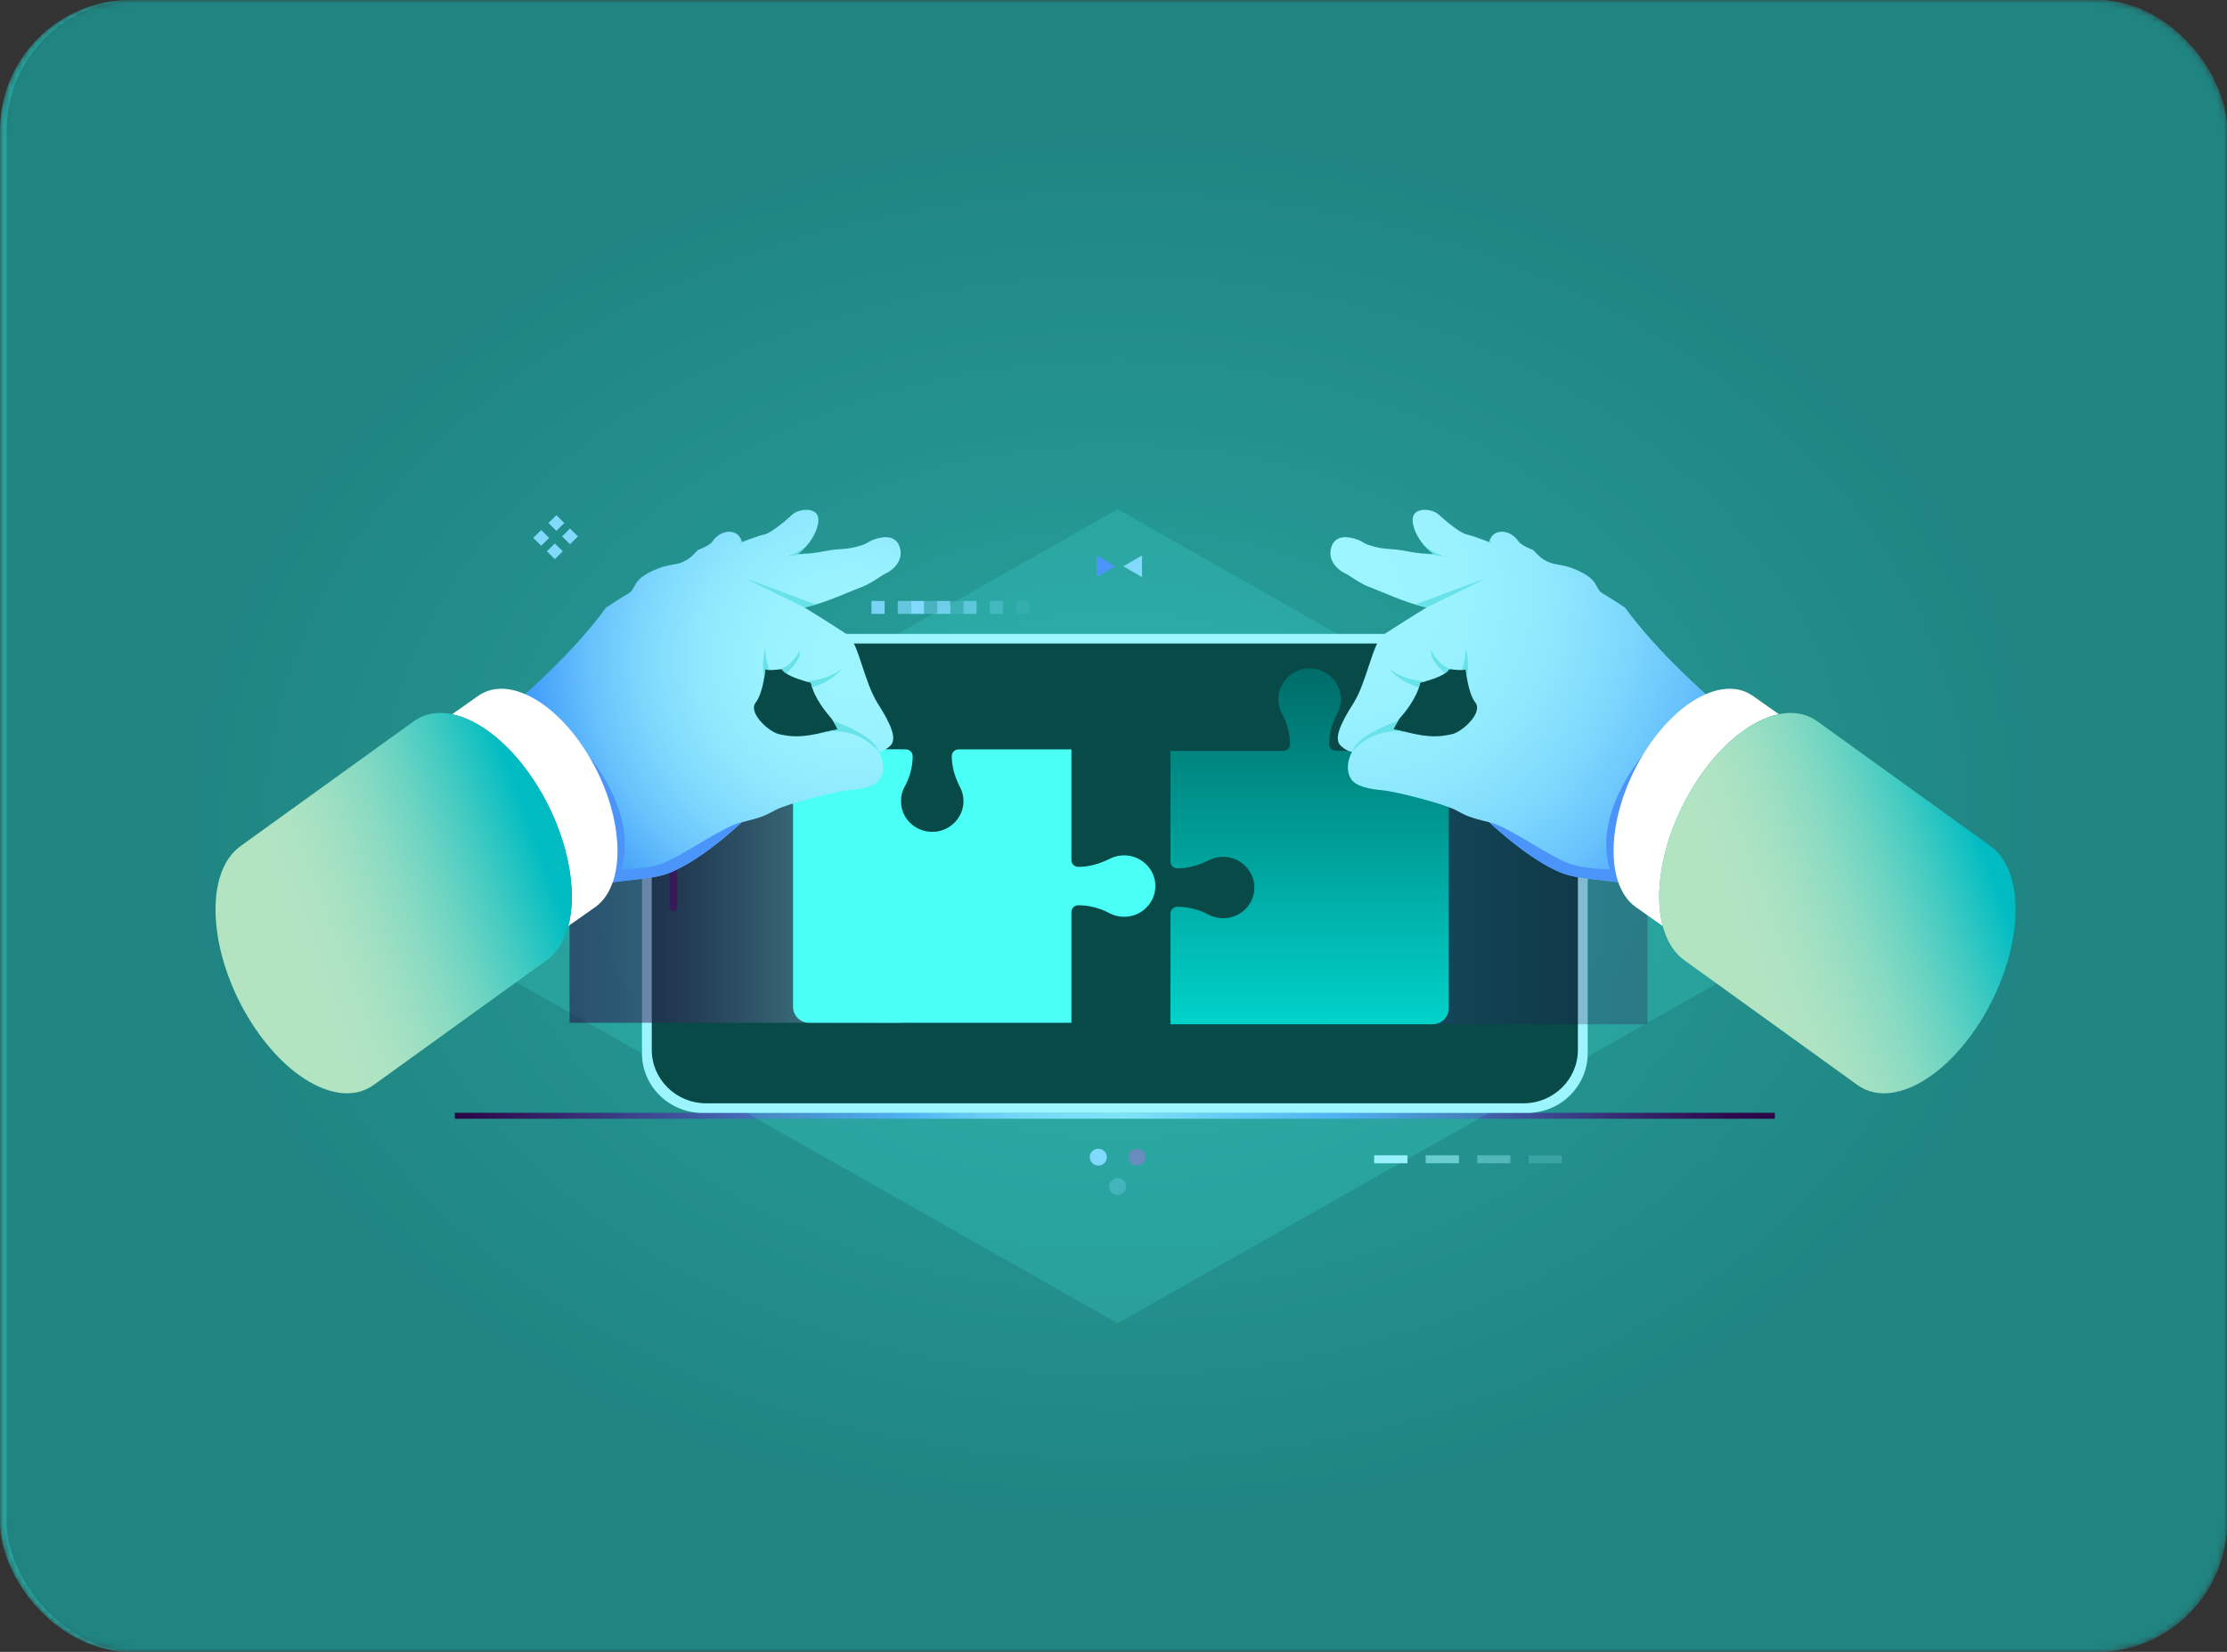 <svg width="341" height="253" viewBox="0 0 341 253" fill="none" xmlns="http://www.w3.org/2000/svg">
<rect x="0" y="0" width="341" height="253" fill="#333333" stroke="none"/>
<mask id="mask0_830_3622" style="mask-type:alpha" maskUnits="userSpaceOnUse" x="0" y="0" width="341" height="253">
<rect width="341" height="253" rx="20" fill="#DCF1F0"/>
<rect width="341" height="253" rx="20" fill="url(#paint0_angular_830_3622)" fill-opacity="0.5"/>
</mask>
<g mask="url(#mask0_830_3622)">
<rect width="341" height="253" rx="20" fill="#27A19D"/>
<rect x="1.018" width="339.982" height="253" rx="20" fill="#28A5A1"/>
<rect x="1.018" width="339.982" height="253" rx="20" fill="url(#paint1_angular_830_3622)" fill-opacity="0.2"/>
<path d="M271.762 170.437H69.644V171.347H271.762V170.437Z" fill="url(#paint2_linear_830_3622)"/>
<path opacity="0.2" d="M171.139 78L281.049 140.34L171.142 202.678L61.232 140.339L171.139 78Z" fill="#42E8E0"/>
<path d="M243.11 106.225V161.323C243.11 166.368 238.946 170.459 233.81 170.459H107.597C102.46 170.459 98.297 166.368 98.297 161.323V106.225C98.297 101.179 102.46 97.089 107.597 97.089H233.81C238.946 97.089 243.11 101.179 243.11 106.225Z" fill="#9CF5FE"/>
<path d="M241.608 106.752V160.796C241.608 165.318 237.876 168.983 233.273 168.983H108.133C103.53 168.983 99.799 165.318 99.799 160.796V106.752C99.799 102.23 103.53 98.564 108.133 98.564H233.274C237.876 98.564 241.608 102.23 241.608 106.752Z" fill="#074A47"/>
<path d="M103.706 128.557V138.99C103.706 139.311 103.441 139.572 103.114 139.572C102.787 139.572 102.521 139.312 102.521 138.99V128.557C102.521 128.236 102.786 127.975 103.114 127.975C103.441 127.976 103.706 128.236 103.706 128.557Z" fill="#320C54"/>
<path opacity="0.5" d="M209.702 156.874H252.265V114.777L201.521 115V156.874H209.702Z" fill="url(#paint3_linear_830_3622)" fill-opacity="0.5"/>
<path opacity="0.5" d="M129.775 156.651H87.213V114.554L137.956 114.777V156.651H129.775Z" fill="url(#paint4_linear_830_3622)"/>
<path d="M176.88 135.172C176.638 133.047 174.887 131.307 172.727 131.047C171.723 130.926 170.772 131.112 169.956 131.52C168.441 132.279 166.804 132.774 165.104 132.774C164.524 132.774 164.054 132.312 164.054 131.743V114.777H146.783C146.204 114.777 145.734 115.238 145.734 115.808C145.734 117.478 146.237 119.087 147.01 120.575C147.426 121.377 147.615 122.311 147.492 123.297C147.227 125.42 145.456 127.139 143.293 127.377C140.402 127.694 137.954 125.48 137.954 122.704C137.954 121.893 138.164 121.13 138.532 120.465C139.324 119.036 139.749 117.439 139.749 115.811V115.808C139.749 115.238 139.279 114.777 138.7 114.777H121.43V154.209C121.43 155.558 122.543 156.651 123.915 156.651H164.054V139.684C164.054 139.115 164.524 138.653 165.104 138.653H165.107C166.764 138.653 168.389 139.071 169.844 139.849C170.522 140.211 171.298 140.417 172.123 140.417C174.949 140.417 177.203 138.012 176.88 135.172Z" fill="#49FFF6"/>
<path d="M204.57 115C203.991 115 203.521 114.538 203.521 113.969V113.965C203.521 112.338 203.947 110.742 204.738 109.312C205.107 108.646 205.316 107.884 205.316 107.073C205.316 104.296 202.868 102.082 199.977 102.399C197.813 102.637 196.043 104.357 195.778 106.479C195.655 107.465 195.844 108.399 196.26 109.201C197.033 110.689 197.536 112.298 197.536 113.968C197.536 114.538 197.067 114.999 196.487 114.999H179.217V131.966C179.217 132.536 179.687 132.997 180.266 132.997C181.967 132.997 183.604 132.503 185.119 131.744C185.935 131.335 186.886 131.149 187.89 131.27C190.05 131.53 191.801 133.27 192.042 135.395C192.366 138.235 190.112 140.641 187.286 140.641C186.46 140.641 185.684 140.435 185.007 140.073C183.552 139.295 181.927 138.877 180.27 138.877H180.266C179.687 138.877 179.217 139.339 179.217 139.908V156.874H219.356C220.729 156.874 221.841 155.781 221.841 154.433V115H204.57Z" fill="url(#paint5_linear_830_3622)"/>
<path d="M209.608 89.878C210.983 90.374 215.628 92.514 218.441 93.033C218.441 93.033 213.517 96.085 211.854 97.213C210.192 98.342 209.32 104.449 207.218 107.742C205.116 111.033 204.222 113.239 205.313 114.234C206.403 115.229 207.031 115.116 207.031 115.116C207.031 115.116 205.734 117.338 206.818 119.223C207.528 120.46 209.718 120.866 211.719 121.042C213.719 121.218 221.117 123.136 222.797 124.025C224.477 124.915 224.849 125.167 228.053 125.944C228.053 125.944 235.122 132.679 240.223 134.054C243.819 135.023 248.732 134.671 254.081 136.579C254.1 136.046 254.13 135.503 254.186 134.941C255.093 125.832 260.762 116.069 267.397 111.614C261.407 106.724 253.759 99.847 248.827 93.063C248.827 93.063 246.728 91.67 245.388 90.882C244.049 90.094 245.057 88.683 240.779 87.04C239.35 86.491 238.195 86.494 237.442 86.214C235.94 85.655 235.59 85.048 234.728 84.215C234.728 84.215 232.955 83.602 232.497 82.888C232.04 82.173 230.904 81.245 229.561 81.481C228.218 81.718 228.035 83.035 228.035 83.035C228.035 83.035 225.683 82.099 224.594 81.86C223.505 81.621 221.235 79.683 220.29 78.807C219.345 77.931 216.888 77.686 216.406 79.031C215.925 80.376 217.265 83.27 219.474 84.831C219.474 84.831 217.945 84.927 215.437 84.431C212.93 83.936 212.405 84.228 210.599 83.769C208.791 83.309 209.063 83.197 208.237 82.809C207.411 82.42 204.536 81.427 203.839 83.844C203.141 86.261 205.502 87.634 205.981 87.82C206.461 88.007 208.233 89.382 209.608 89.878ZM221.9 102.471C221.9 102.471 224.041 102.819 224.441 102.463C224.441 102.463 224.718 106.083 225.913 107.608C227.108 109.134 223.948 112.101 222.29 112.455C220.632 112.81 219.007 113.072 215.225 112.095C215.225 112.095 213.654 111.813 213.261 111.877C213.261 111.877 213.987 110.396 214.454 109.871C214.922 109.346 217.032 106.888 217.447 104.559C217.447 104.559 221.31 103.709 221.9 102.471Z" fill="url(#paint6_radial_830_3622)"/>
<path d="M240.403 132.318C237.325 131.25 230.668 126.416 228.051 125.945C228.051 125.945 235.12 132.68 240.221 134.055C242.946 134.789 246.428 134.764 250.283 135.539L248.708 133.115C248.708 133.115 243.48 133.385 240.403 132.318Z" fill="#4B95FA"/>
<path d="M221.281 103.115C221.569 102.916 221.791 102.7 221.9 102.471C221.9 102.471 222.027 102.492 222.223 102.517C220.235 101.929 219.132 99.598 219.132 99.598C219.002 101.365 221.276 103.112 221.281 103.115Z" fill="#67E2E8"/>
<path d="M224.442 102.463C224.442 102.463 224.481 102.964 224.59 103.671C225.128 101.738 224.423 99.118 224.423 99.118C224.565 100.3 223.853 102.611 223.852 102.615C224.119 102.599 224.339 102.555 224.442 102.463Z" fill="#67E2E8"/>
<path d="M217.265 105.279C217.34 105.039 217.404 104.798 217.447 104.559C217.447 104.559 217.782 104.484 218.264 104.35C218.252 104.35 215.029 104.305 212.744 102.442C212.744 102.442 214.087 104.324 217.265 105.279Z" fill="#67E2E8"/>
<g opacity="0.52">
<path d="M213.832 111.894C214.194 111.969 214.469 112.004 214.673 112.005C214.414 111.964 214.104 111.921 213.832 111.894Z" fill="#E28C61"/>
</g>
<path d="M214.052 110.435C214.052 110.435 207.875 112.461 207.031 115.116C208.484 113.243 210.641 112.049 213.029 111.851L213.283 111.831C213.371 111.656 213.71 110.983 214.052 110.435Z" fill="#67E2E8"/>
<path d="M216.699 92.591C216.699 92.591 226.352 88.952 227.463 88.622L218.444 93.033L216.699 92.591Z" fill="#67E2E8"/>
<path d="M217.568 82.897C218.081 83.62 218.726 84.303 219.475 84.832C219.475 84.832 218.788 84.871 217.6 84.754V84.757L221.309 85.219C219.071 84.689 217.881 83.309 217.568 82.897Z" fill="#67E2E8"/>
<path d="M228.557 83.382C228.001 83.116 228.281 82.424 228.351 82.271C228.096 82.659 228.036 83.037 228.036 83.037C228.036 83.037 227.536 82.838 226.893 82.601C227.397 82.784 228.557 83.382 228.557 83.382Z" fill="#67E2E8"/>
<path d="M207.033 115.116C207.033 115.116 210.191 111.149 215.471 112.157C215.471 112.157 213.227 111.562 212.4 111.579C211.958 111.588 210.616 112.204 209.56 112.832C208.64 113.379 207.961 113.949 207.961 113.949L207.033 115.116Z" fill="#67E2E8"/>
<path d="M252.062 115.04C252.062 115.04 243.632 124.297 246.556 133.405L250.238 133.372L252.062 115.04Z" fill="#4B95FA"/>
<path d="M261.061 106.382C263.917 105.108 266.412 105.246 268.278 106.506L268.281 106.501L272.394 109.396C271.598 109.56 270.77 109.822 269.91 110.206C262.245 113.625 255.205 124.699 254.186 134.942C253.923 137.58 254.09 139.901 254.608 141.84L250.432 138.902L250.433 138.9C247.976 137.127 246.67 133.341 247.179 128.219C248.078 119.177 254.294 109.4 261.061 106.382Z" fill="white"/>
<path d="M304.894 129.67L304.895 129.669L304.878 129.657C304.861 129.645 304.844 129.634 304.828 129.622L278.088 110.342L278.085 110.347C275.972 108.92 273.145 108.763 269.911 110.206C262.245 113.625 255.205 124.699 254.186 134.942C253.609 140.744 255.089 145.032 257.872 147.041L257.871 147.043L284.348 166.133C284.369 166.149 284.392 166.163 284.414 166.179L284.648 166.344L284.651 166.339C286.758 167.731 289.564 167.873 292.77 166.442C300.435 163.023 307.475 151.949 308.494 141.706C309.065 135.965 307.622 131.704 304.894 129.67Z" fill="url(#paint7_linear_830_3622)"/>
<path d="M135.64 87.821C136.119 87.635 138.48 86.263 137.783 83.846C137.085 81.428 134.211 82.421 133.385 82.81C132.559 83.198 132.83 83.311 131.023 83.77C129.216 84.23 128.691 83.937 126.184 84.432C123.677 84.928 122.147 84.832 122.147 84.832C124.357 83.271 125.697 80.377 125.215 79.032C124.734 77.687 122.277 77.932 121.332 78.808C120.387 79.684 118.117 81.623 117.027 81.861C115.938 82.1 113.586 83.036 113.586 83.036C113.586 83.036 113.404 81.719 112.061 81.483C110.717 81.246 109.581 82.174 109.124 82.889C108.667 83.603 106.893 84.216 106.893 84.216C106.032 85.049 105.682 85.656 104.18 86.215C103.426 86.495 102.271 86.492 100.843 87.041C96.565 88.684 97.573 90.094 96.233 90.883C94.894 91.671 92.795 93.064 92.795 93.064C87.863 99.848 80.215 106.725 74.225 111.615C80.86 116.07 86.529 125.833 87.435 134.942C87.491 135.504 87.522 136.047 87.54 136.58C92.889 134.671 97.802 135.024 101.398 134.055C106.498 132.68 113.569 125.945 113.569 125.945C116.772 125.168 117.143 124.916 118.824 124.026C120.504 123.136 127.902 121.219 129.902 121.043C131.902 120.867 134.092 120.461 134.803 119.224C135.886 117.339 134.589 115.117 134.589 115.117C134.589 115.117 135.217 115.23 136.308 114.235C137.399 113.24 136.505 111.035 134.403 107.743C132.301 104.451 131.429 98.344 129.766 97.215C128.104 96.086 123.18 93.034 123.18 93.034C125.994 92.515 130.638 90.374 132.013 89.879C133.388 89.382 135.161 88.007 135.64 87.821ZM124.174 104.559C124.589 106.888 126.699 109.346 127.167 109.871C127.635 110.396 128.361 111.877 128.361 111.877C127.967 111.813 126.397 112.095 126.397 112.095C122.615 113.072 120.989 112.809 119.332 112.455C117.674 112.101 114.513 109.134 115.708 107.608C116.903 106.082 117.18 102.463 117.18 102.463C117.58 102.819 119.721 102.471 119.721 102.471C120.311 103.709 124.174 104.559 124.174 104.559Z" fill="url(#paint8_radial_830_3622)"/>
<path d="M101.214 132.318C104.292 131.25 110.948 126.416 113.566 125.945C113.566 125.945 106.497 132.68 101.395 134.055C98.671 134.789 95.189 134.764 91.334 135.539L92.908 133.115C92.908 133.115 98.137 133.385 101.214 132.318Z" fill="#4B95FA"/>
<path d="M120.342 103.115C120.054 102.915 119.832 102.7 119.723 102.471C119.723 102.471 119.596 102.492 119.4 102.517C121.389 101.929 122.491 99.598 122.491 99.598C122.62 101.365 120.346 103.112 120.342 103.115Z" fill="#67E2E8"/>
<path d="M117.179 102.463C117.179 102.463 117.14 102.964 117.031 103.671C116.492 101.738 117.198 99.118 117.198 99.118C117.055 100.299 117.768 102.611 117.769 102.615C117.502 102.599 117.282 102.554 117.179 102.463Z" fill="#67E2E8"/>
<path d="M124.357 105.279C124.282 105.039 124.218 104.798 124.175 104.559C124.175 104.559 123.84 104.484 123.357 104.35C123.37 104.35 126.593 104.305 128.878 102.442C128.878 102.442 127.535 104.324 124.357 105.279Z" fill="#67E2E8"/>
<g opacity="0.52">
<path d="M127.789 111.894C127.426 111.97 127.152 112.004 126.947 112.005C127.207 111.964 127.516 111.921 127.789 111.894Z" fill="#E28C61"/>
</g>
<path d="M127.568 110.435C127.568 110.435 133.746 112.461 134.589 115.116C133.137 113.243 130.979 112.049 128.591 111.851L128.337 111.831C128.25 111.656 127.909 110.983 127.568 110.435Z" fill="#67E2E8"/>
<path d="M124.924 92.591C124.924 92.591 115.272 88.952 114.16 88.622L123.179 93.033L124.924 92.591Z" fill="#67E2E8"/>
<path d="M124.052 82.897C123.539 83.62 122.894 84.303 122.145 84.832C122.145 84.832 122.831 84.871 124.02 84.754V84.757L120.311 85.219C122.549 84.689 123.739 83.309 124.052 82.897Z" fill="#67E2E8"/>
<path d="M113.062 83.382C113.619 83.116 113.339 82.424 113.269 82.271C113.524 82.659 113.584 83.037 113.584 83.037C113.584 83.037 114.083 82.838 114.727 82.601C114.223 82.784 113.062 83.382 113.062 83.382Z" fill="#67E2E8"/>
<path d="M134.588 115.116C134.588 115.116 131.431 111.149 126.15 112.157C126.15 112.157 128.394 111.562 129.221 111.579C129.663 111.588 131.006 112.204 132.062 112.832C132.982 113.379 133.66 113.949 133.66 113.949L134.588 115.116Z" fill="#67E2E8"/>
<path d="M89.559 115.04C89.559 115.04 97.988 124.297 95.065 133.405L91.382 133.372L89.559 115.04Z" fill="#4B95FA"/>
<path d="M80.56 106.382C77.704 105.108 75.208 105.246 73.343 106.506L73.34 106.501L69.227 109.396C70.023 109.56 70.851 109.822 71.71 110.206C79.375 113.625 86.415 124.699 87.434 134.942C87.697 137.58 87.53 139.901 87.013 141.84L91.188 138.902L91.187 138.9C93.644 137.127 94.951 133.341 94.441 128.219C93.542 119.177 87.327 109.4 80.56 106.382Z" fill="white"/>
<path d="M36.723 129.67L36.722 129.669L36.739 129.657C36.756 129.645 36.773 129.634 36.789 129.621L63.53 110.342L63.533 110.347C65.646 108.92 68.473 108.763 71.707 110.206C79.373 113.625 86.412 124.699 87.431 134.942C88.009 140.743 86.529 145.031 83.746 147.04L83.747 147.043L57.27 166.133C57.248 166.149 57.226 166.163 57.204 166.179L56.969 166.344L56.967 166.339C54.859 167.731 52.054 167.872 48.848 166.442C41.183 163.023 34.143 151.948 33.124 141.706C32.552 135.964 33.995 131.704 36.723 129.67Z" fill="url(#paint9_linear_830_3622)"/>
<path d="M82.868 81.191L81.65 82.387L82.868 83.584L84.087 82.387L82.868 81.191Z" fill="#81DAFE"/>
<path d="M85.193 78.907L83.975 80.104L85.193 81.3L86.411 80.104L85.193 78.907Z" fill="#81DAFE"/>
<path d="M84.956 83.243L83.738 84.439L84.956 85.636L86.174 84.439L84.956 83.243Z" fill="#81DAFE"/>
<path d="M87.281 80.956L86.062 82.152L87.281 83.349L88.499 82.152L87.281 80.956Z" fill="#81DAFE"/>
<path d="M215.505 176.95H210.416V178.168H215.505V176.95Z" fill="#99F1FE"/>
<path opacity="0.6" d="M223.394 176.95H218.305V178.168H223.394V176.95Z" fill="#99F1FE"/>
<path opacity="0.4" d="M231.282 176.95H226.193V178.168H231.282V176.95Z" fill="#99F1FE"/>
<path opacity="0.2" d="M239.169 176.95H234.08V178.168H239.169V176.95Z" fill="#99F1FE"/>
<path opacity="0.9" d="M135.45 92.044H133.438V94.022H135.45V92.044Z" fill="#81DAFE"/>
<path d="M141.489 92.044H139.477V94.022H141.489V92.044Z" fill="#81DAFE"/>
<path opacity="0.8" d="M145.515 92.044H143.502V94.022H145.515V92.044Z" fill="#81DAFE"/>
<path opacity="0.7" d="M139.476 92.044H137.463V94.022H139.476V92.044Z" fill="#81DAFE"/>
<path opacity="0.6" d="M149.54 92.044H147.527V94.022H149.54V92.044Z" fill="#81DAFE"/>
<path opacity="0.4" d="M143.503 92.044H141.49V94.022H143.503V92.044Z" fill="#81DAFE"/>
<path opacity="0.3" d="M153.567 92.044H151.555V94.022H153.567V92.044Z" fill="#81DAFE"/>
<path opacity="0.2" d="M147.528 92.044H145.516V94.022H147.528V92.044Z" fill="#81DAFE"/>
<path opacity="0.1" d="M157.593 92.044H155.58V94.022H157.593V92.044Z" fill="#81DAFE"/>
<path d="M167.896 88.399V85.065L170.757 86.732L167.896 88.399Z" fill="#4B95FA"/>
<path d="M174.871 85.065V88.399L172.01 86.732L174.871 85.065Z" fill="#81DAFE"/>
<path opacity="0.3" d="M172.799 177.23C172.799 176.52 173.384 175.945 174.107 175.945C174.829 175.945 175.414 176.52 175.414 177.23C175.414 177.94 174.829 178.515 174.107 178.515C173.384 178.514 172.799 177.94 172.799 177.23Z" fill="#FE4FFE"/>
<path d="M166.865 177.23C166.865 176.52 167.451 175.945 168.173 175.945C168.895 175.945 169.481 176.52 169.481 177.23C169.481 177.94 168.895 178.515 168.173 178.515C167.451 178.514 166.865 177.94 166.865 177.23Z" fill="#81DAFE"/>
<path opacity="0.3" d="M169.832 181.742C169.832 181.032 170.417 180.457 171.14 180.457C171.862 180.457 172.447 181.032 172.447 181.742C172.447 182.451 171.862 183.027 171.14 183.027C170.417 183.027 169.832 182.451 169.832 181.742Z" fill="#81DAFE"/>
</g>
<defs>
<radialGradient id="paint0_angular_830_3622" cx="0" cy="0" r="1" gradientUnits="userSpaceOnUse" gradientTransform="translate(170.5 126.5) scale(171.021 211.968)">
<stop stop-color="#006C68" stop-opacity="0"/>
<stop offset="1" stop-color="#006C68"/>
</radialGradient>
<radialGradient id="paint1_angular_830_3622" cx="0" cy="0" r="1" gradientUnits="userSpaceOnUse" gradientTransform="translate(171.009 126.5) rotate(-90.204) scale(109.501 147.147)">
<stop stop-opacity="0"/>
<stop offset="1"/>
</radialGradient>
<linearGradient id="paint2_linear_830_3622" x1="69.645" y1="170.892" x2="271.762" y2="170.892" gradientUnits="userSpaceOnUse">
<stop stop-color="#2D0244"/>
<stop offset="0.343" stop-color="#53A5F8"/>
<stop offset="0.381" stop-color="#6ABDFA"/>
<stop offset="0.424" stop-color="#7DD2FC"/>
<stop offset="0.466" stop-color="#88DEFE"/>
<stop offset="0.508" stop-color="#8CE2FE"/>
<stop offset="0.558" stop-color="#79CEFC"/>
<stop offset="0.669" stop-color="#53A5F8"/>
<stop offset="0.734" stop-color="#497CCA"/>
<stop offset="0.825" stop-color="#3D4891"/>
<stop offset="0.902" stop-color="#342267"/>
<stop offset="0.964" stop-color="#2F0B4E"/>
<stop offset="1" stop-color="#2D0244"/>
</linearGradient>
<linearGradient id="paint3_linear_830_3622" x1="201.521" y1="135.825" x2="252.265" y2="135.825" gradientUnits="userSpaceOnUse">
<stop stop-color="#417EE6"/>
<stop offset="0.134" stop-color="#3C64C3"/>
<stop offset="0.339" stop-color="#364194"/>
<stop offset="0.533" stop-color="#31266F"/>
<stop offset="0.714" stop-color="#2D1255"/>
<stop offset="0.875" stop-color="#2B0645"/>
<stop offset="1" stop-color="#2A023F"/>
</linearGradient>
<linearGradient id="paint4_linear_830_3622" x1="137.956" y1="135.603" x2="87.213" y2="135.603" gradientUnits="userSpaceOnUse">
<stop stop-color="#A0F5FE"/>
<stop offset="0.14" stop-color="#86C0D4"/>
<stop offset="0.31" stop-color="#6A87A7"/>
<stop offset="0.474" stop-color="#535782"/>
<stop offset="0.629" stop-color="#413265"/>
<stop offset="0.773" stop-color="#351850"/>
<stop offset="0.901" stop-color="#2D0843"/>
<stop offset="1" stop-color="#2A023F"/>
</linearGradient>
<linearGradient id="paint5_linear_830_3622" x1="200.529" y1="102.369" x2="200.529" y2="156.874" gradientUnits="userSpaceOnUse">
<stop stop-color="#006C68"/>
<stop offset="1" stop-color="#00D2CA"/>
</linearGradient>
<radialGradient id="paint6_radial_830_3622" cx="0" cy="0" r="1" gradientUnits="userSpaceOnUse" gradientTransform="translate(205.938 91.029) scale(70.652 69.409)">
<stop stop-color="#9CF5FE"/>
<stop offset="0.251" stop-color="#99F2FE"/>
<stop offset="0.439" stop-color="#8FE9FD"/>
<stop offset="0.607" stop-color="#7FD9FD"/>
<stop offset="0.763" stop-color="#69C3FC"/>
<stop offset="0.909" stop-color="#4BA6FA"/>
<stop offset="0.941" stop-color="#449FFA"/>
</radialGradient>
<linearGradient id="paint7_linear_830_3622" x1="292.843" y1="99.345" x2="239.171" y2="119.393" gradientUnits="userSpaceOnUse">
<stop offset="0.01" stop-color="#00BCC2"/>
<stop offset="0.054" stop-color="#14C1C2"/>
<stop offset="0.17" stop-color="#44CBC2"/>
<stop offset="0.286" stop-color="#6CD4C2"/>
<stop offset="0.399" stop-color="#8ADBC2"/>
<stop offset="0.509" stop-color="#A0E0C2"/>
<stop offset="0.614" stop-color="#AEE3C2"/>
<stop offset="0.71" stop-color="#B2E4C2"/>
</linearGradient>
<radialGradient id="paint8_radial_830_3622" cx="0" cy="0" r="1" gradientUnits="userSpaceOnUse" gradientTransform="translate(130.295 100.774) scale(52 51.085)">
<stop stop-color="#9CF5FE"/>
<stop offset="0.251" stop-color="#99F2FE"/>
<stop offset="0.439" stop-color="#8FE9FD"/>
<stop offset="0.607" stop-color="#7FD9FD"/>
<stop offset="0.763" stop-color="#69C3FC"/>
<stop offset="0.909" stop-color="#4BA6FA"/>
<stop offset="0.941" stop-color="#449FFA"/>
</radialGradient>
<linearGradient id="paint9_linear_830_3622" x1="71.781" y1="99.345" x2="18.108" y2="119.393" gradientUnits="userSpaceOnUse">
<stop offset="0.01" stop-color="#00BCC2"/>
<stop offset="0.054" stop-color="#14C1C2"/>
<stop offset="0.17" stop-color="#44CBC2"/>
<stop offset="0.286" stop-color="#6CD4C2"/>
<stop offset="0.399" stop-color="#8ADBC2"/>
<stop offset="0.509" stop-color="#A0E0C2"/>
<stop offset="0.614" stop-color="#AEE3C2"/>
<stop offset="0.71" stop-color="#B2E4C2"/>
</linearGradient>
</defs>
</svg>
